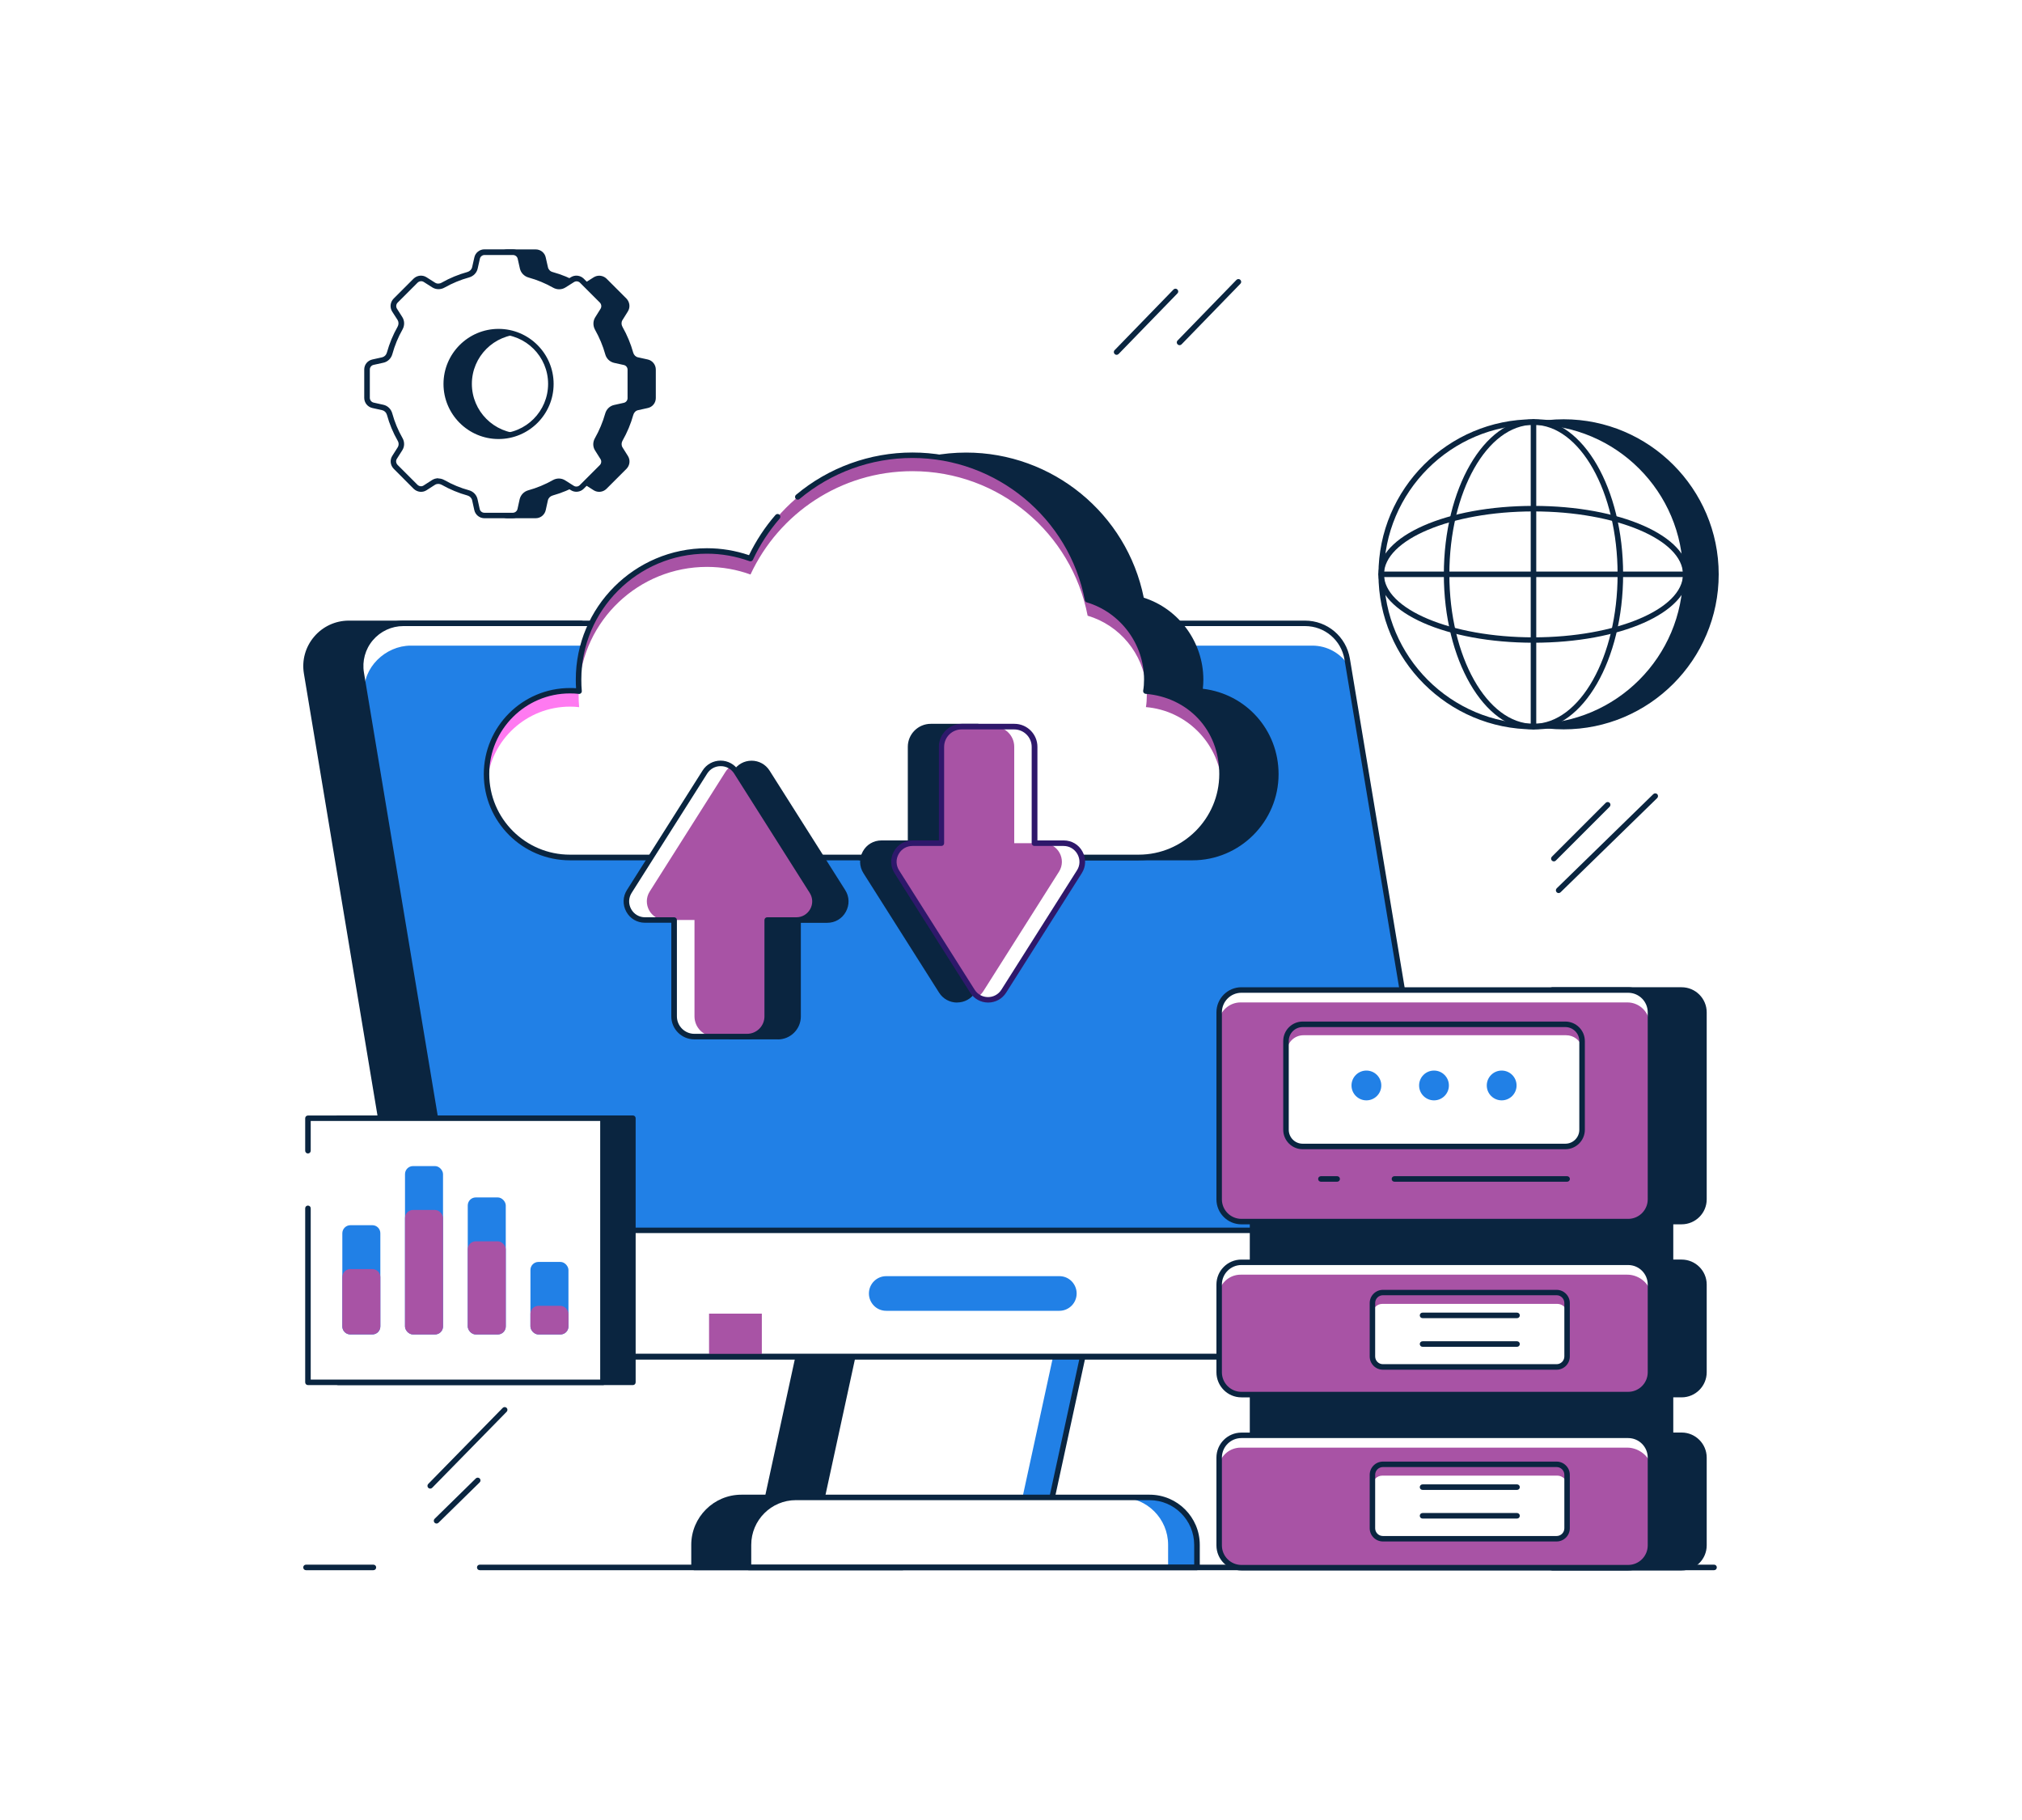 <?xml version="1.0" encoding="UTF-8"?>
<svg id="Layer_1" data-name="Layer 1" xmlns="http://www.w3.org/2000/svg" viewBox="0 0 300 270">
  <defs>
    <style>
      .cls-1 {
        fill: #ff7af1;
      }

      .cls-2 {
        fill: #2e186b;
      }

      .cls-3 {
        fill: #0a2540;
      }

      .cls-4 {
        fill: #a853a5;
      }

      .cls-5 {
        fill: #2180e6;
      }

      .cls-6 {
        fill: #fff;
      }
    </style>
  </defs>
  <rect class="cls-6" width="300" height="270"/>
  <g>
    <g>
      <g>
        <circle class="cls-3" cx="232" cy="85.2" r="22.59"/>
        <path class="cls-3" d="M232,108.2c-12.68,0-23-10.32-23-23s10.32-23,23-23,23,10.32,23,23-10.32,23-23,23ZM232,63.02c-12.23,0-22.18,9.95-22.18,22.18s9.95,22.18,22.18,22.18,22.18-9.95,22.18-22.18-9.95-22.18-22.18-22.18Z"/>
      </g>
      <circle class="cls-6" cx="227.52" cy="85.2" r="22.59"/>
      <path class="cls-3" d="M227.52,108.2c-12.68,0-23-10.32-23-23s10.32-23,23-23,23,10.32,23,23-10.32,23-23,23ZM227.52,63.02c-12.23,0-22.18,9.95-22.18,22.18s9.95,22.18,22.18,22.18,22.18-9.95,22.18-22.18-9.95-22.18-22.18-22.18Z"/>
      <path class="cls-3" d="M227.52,95.35c-12.9,0-23-4.46-23-10.15s10.1-10.15,23-10.15,23,4.46,23,10.15-10.1,10.15-23,10.15ZM227.52,75.87c-12.23,0-22.18,4.19-22.18,9.34s9.95,9.34,22.18,9.34,22.18-4.19,22.18-9.34-9.95-9.34-22.18-9.34Z"/>
      <path class="cls-3" d="M227.52,108.2c-7.33,0-13.3-10.32-13.3-23s5.96-23,13.3-23,13.3,10.32,13.3,23-5.96,23-13.3,23ZM227.52,63.02c-6.88,0-12.48,9.95-12.48,22.18s5.6,22.18,12.48,22.18,12.48-9.95,12.48-22.18-5.6-22.18-12.48-22.18Z"/>
      <path class="cls-3" d="M227.52,108.2c-.23,0-.41-.18-.41-.41v-45.18c0-.23.18-.41.41-.41s.41.18.41.41v45.18c0,.23-.18.41-.41.41Z"/>
      <path class="cls-3" d="M250.11,85.61h-45.18c-.23,0-.41-.19-.41-.41s.18-.41.41-.41h45.18c.23,0,.41.19.41.41s-.18.41-.41.41Z"/>
    </g>
    <g>
      <path class="cls-3" d="M51.75,92.48h34.49v108.78h-18.49c-3.1,0-5.75-2.24-6.26-5.3l-16-96.1c-.65-3.86,2.34-7.38,6.26-7.38Z"/>
      <path class="cls-3" d="M86.24,201.67h-18.49c-3.32,0-6.12-2.37-6.66-5.64l-16-96.1c-.33-1.96.22-3.95,1.51-5.47,1.29-1.52,3.16-2.39,5.15-2.39h34.49c.23,0,.41.18.41.41v108.78c0,.23-.18.41-.41.41ZM51.75,92.88c-1.75,0-3.4.77-4.53,2.1-1.13,1.33-1.61,3.08-1.32,4.81l16,96.1c.48,2.87,2.94,4.96,5.86,4.96h18.08v-107.97h-34.08Z"/>
    </g>
    <g>
      <polygon class="cls-3" points="133.94 224.84 113.3 224.84 119.17 197.81 133.94 197.81 133.94 224.84"/>
      <path class="cls-3" d="M133.94,225.24h-20.63c-.12,0-.24-.06-.32-.15-.08-.1-.11-.22-.08-.34l5.87-27.03c.04-.19.21-.32.4-.32h14.76c.23,0,.41.18.41.41v27.03c0,.23-.18.41-.41.41ZM113.81,224.43h19.72v-26.21h-14.02l-5.69,26.21Z"/>
    </g>
    <g>
      <path class="cls-3" d="M110,222.15h23.93v10.38h-30.97v-3.35c0-3.88,3.15-7.03,7.03-7.03Z"/>
      <path class="cls-3" d="M133.94,232.94h-30.97c-.23,0-.41-.18-.41-.41v-3.35c0-4.1,3.34-7.44,7.44-7.44h23.93c.23,0,.41.18.41.41v10.38c0,.23-.18.41-.41.41ZM103.38,232.12h30.15v-9.57h-23.53c-3.65,0-6.62,2.97-6.62,6.62v2.94Z"/>
    </g>
    <polygon class="cls-6" points="121.4 224.84 155.52 224.84 161.39 197.81 127.27 197.81 121.4 224.84"/>
    <polygon class="cls-5" points="151.12 224.84 155.52 224.84 161.39 197.81 156.99 197.81 151.12 224.84"/>
    <path class="cls-3" d="M155.52,225.24h-34.12c-.12,0-.24-.06-.32-.15-.08-.1-.11-.22-.08-.34l5.87-27.03c.04-.19.21-.32.4-.32h34.12c.12,0,.24.06.32.15.08.1.11.22.08.34l-5.87,27.03c-.04.19-.21.32-.4.32ZM121.9,224.43h33.29l5.69-26.21h-33.29l-5.69,26.21Z"/>
    <path class="cls-5" d="M53.53,99.96l16.11,96.08c.51,3.06,3.16,5.3,6.27,5.29l133.76-.16c3.92,0,6.9-3.53,6.25-7.39l-16.12-96.08c-.51-3.06-3.16-5.29-6.26-5.29l-133.77.16c-3.92,0-6.9,3.53-6.25,7.39Z"/>
    <path class="cls-6" d="M53.59,99.86l.48,2.9c-.29-3.68,3.11-6.98,6.87-6.98h133.77c2.19,0,4.16,1.12,5.3,2.86l-.14-.86c-.51-3.06-3.16-5.3-6.26-5.3H59.85c-3.92,0-6.9,3.52-6.26,7.38Z"/>
    <path class="cls-6" d="M213.98,182.52l1.89,11.35c.64,3.87-2.34,7.39-6.26,7.39H75.85c-3.1,0-5.75-2.24-6.26-5.3l-2.24-13.44h146.63Z"/>
    <path class="cls-3" d="M209.61,201.67H75.85c-3.32,0-6.12-2.37-6.66-5.64l-16-96.1c-.33-1.96.22-3.95,1.51-5.47,1.29-1.52,3.16-2.39,5.15-2.39h133.77c3.31,0,6.11,2.37,6.66,5.64l16,96.1c.33,1.96-.22,3.96-1.51,5.47-1.29,1.52-3.16,2.39-5.15,2.39ZM59.85,92.88c-1.75,0-3.4.77-4.53,2.1-1.13,1.33-1.61,3.09-1.32,4.81h0s16,96.1,16,96.1c.48,2.87,2.94,4.96,5.86,4.96h133.76c1.75,0,3.4-.76,4.53-2.1,1.13-1.33,1.61-3.09,1.33-4.81l-16-96.1c-.48-2.87-2.94-4.96-5.85-4.96H59.85Z"/>
    <rect class="cls-4" x="105.19" y="194.87" width="7.83" height="6.48" transform="translate(218.22 396.23) rotate(180)"/>
    <path class="cls-3" d="M209.61,201.67H75.85c-3.32,0-6.12-2.37-6.66-5.64l-2.24-13.44c-.02-.12.01-.24.09-.33.08-.09.19-.14.31-.14h146.63c.2,0,.37.14.4.34l1.89,11.35c.33,1.96-.22,3.96-1.51,5.47-1.29,1.52-3.16,2.39-5.15,2.39ZM67.83,182.93l2.16,12.96c.48,2.87,2.94,4.96,5.86,4.96h133.76c1.75,0,3.4-.76,4.53-2.1,1.13-1.33,1.61-3.09,1.33-4.81l-1.83-11.01H67.83Z"/>
    <path class="cls-6" d="M111.07,229.18v3.35h66.53v-3.35c0-3.89-3.15-7.03-7.03-7.03h-52.47c-3.88,0-7.03,3.15-7.03,7.03Z"/>
    <path class="cls-5" d="M166.28,222.15c3.89,0,7.03,3.15,7.03,7.03v3.35h4.28v-3.35c0-3.89-3.15-7.03-7.03-7.03h-4.28Z"/>
    <path class="cls-3" d="M177.6,232.94h-66.53c-.23,0-.41-.18-.41-.41v-3.35c0-4.1,3.34-7.44,7.44-7.44h52.47c4.1,0,7.44,3.34,7.44,7.44v3.35c0,.23-.18.41-.41.41ZM111.47,232.12h65.71v-2.94c0-3.65-2.97-6.63-6.63-6.63h-52.47c-3.65,0-6.62,2.97-6.62,6.63v2.94Z"/>
    <path class="cls-3" d="M55.4,232.94h-10c-.23,0-.41-.18-.41-.41s.18-.41.41-.41h10c.23,0,.41.18.41.41s-.18.41-.41.41Z"/>
    <path class="cls-3" d="M254.32,232.94H71.18c-.23,0-.41-.18-.41-.41s.18-.41.41-.41h183.13c.23,0,.41.18.41.41s-.18.41-.41.41Z"/>
    <path class="cls-5" d="M128.92,191.89c0,.71.29,1.35.75,1.82.47.47,1.1.75,1.82.75h25.68c1.42,0,2.57-1.15,2.57-2.57,0-.71-.29-1.35-.75-1.82-.47-.47-1.1-.75-1.82-.75h-25.68c-1.42,0-2.57,1.15-2.57,2.57Z"/>
    <path class="cls-3" d="M175,51.21c-.1,0-.2-.04-.28-.12-.16-.16-.17-.42,0-.58l8.73-8.99c.16-.16.42-.17.58,0,.16.16.17.42,0,.58l-8.73,8.99c-.08.08-.19.12-.29.12Z"/>
    <path class="cls-3" d="M165.66,52.64c-.1,0-.2-.04-.28-.12-.16-.16-.17-.42,0-.58l8.73-8.99c.16-.16.42-.17.58,0,.16.16.17.42,0,.58l-8.73,8.99c-.08.08-.19.12-.29.12Z"/>
    <g>
      <path class="cls-3" d="M63.83,220.84c-.1,0-.21-.04-.29-.12-.16-.16-.16-.42,0-.58l11.05-11.28c.16-.16.42-.16.58,0,.16.16.16.42,0,.58l-11.05,11.28c-.08.08-.19.12-.29.12Z"/>
      <path class="cls-3" d="M64.77,226.02c-.11,0-.21-.04-.29-.12-.16-.16-.16-.42,0-.58l6.11-5.99c.16-.16.42-.16.58,0,.16.16.16.42,0,.58l-6.11,5.99c-.08.08-.18.12-.29.12Z"/>
    </g>
    <path class="cls-3" d="M230.54,127.79c-.1,0-.21-.04-.29-.12-.16-.16-.16-.42,0-.58l7.99-7.99c.16-.16.42-.16.58,0,.16.16.16.42,0,.58l-7.99,7.99c-.08.08-.18.12-.29.12Z"/>
    <path class="cls-3" d="M231.25,132.49c-.11,0-.21-.04-.29-.12-.16-.16-.15-.42,0-.58l14.34-13.98c.16-.16.42-.15.58,0,.16.16.15.42,0,.58l-14.34,13.98c-.08.08-.18.12-.28.12Z"/>
    <g>
      <g>
        <path class="cls-3" d="M249.5,181.22c1.82,0,3.31-1.47,3.31-3.3v-27.75c0-1.82-1.49-3.31-3.31-3.31h-19.2v85.7h19.2c1.82,0,3.31-1.49,3.31-3.31v-13.02c0-1.82-1.49-3.31-3.31-3.31h-1.65v-6.04h1.65c1.82,0,3.31-1.49,3.31-3.31v-13.02c0-1.83-1.49-3.3-3.31-3.3h-1.65v-6.05h1.65Z"/>
        <path class="cls-3" d="M249.5,232.98h-19.2c-.23,0-.41-.18-.41-.41v-85.7c0-.23.18-.41.41-.41h19.2c2.05,0,3.72,1.67,3.72,3.72v27.75c0,2.04-1.67,3.7-3.72,3.7h-1.24v5.23h1.24c2.05,0,3.72,1.66,3.72,3.7v13.02c0,2.05-1.67,3.72-3.72,3.72h-1.24v5.22h1.24c2.05,0,3.72,1.67,3.72,3.72v13.02c0,2.05-1.67,3.72-3.72,3.72ZM230.71,232.16h18.79c1.6,0,2.9-1.3,2.9-2.9v-13.02c0-1.6-1.3-2.9-2.9-2.9h-1.65c-.23,0-.41-.18-.41-.41v-6.04c0-.23.18-.41.41-.41h1.65c1.6,0,2.9-1.3,2.9-2.9v-13.02c0-1.59-1.3-2.89-2.9-2.89h-1.65c-.23,0-.41-.18-.41-.41v-6.05c0-.23.18-.41.41-.41h1.65c1.6,0,2.9-1.3,2.9-2.89v-27.75c0-1.6-1.3-2.9-2.9-2.9h-18.79v84.89Z"/>
      </g>
      <g>
        <rect class="cls-3" x="185.84" y="179.44" width="54.08" height="36.93"/>
        <path class="cls-3" d="M239.92,216.78h-54.08c-.23,0-.41-.18-.41-.41v-36.93c0-.23.18-.41.41-.41h54.08c.23,0,.41.18.41.41v36.93c0,.23-.18.41-.41.41ZM186.25,215.96h53.26v-36.12h-53.26v36.12Z"/>
      </g>
      <path class="cls-4" d="M244.88,150.18v27.75c0,1.82-1.48,3.3-3.31,3.3h-57.39c-1.82,0-3.3-1.47-3.3-3.3v-27.75c0-1.82,1.47-3.31,3.3-3.31h57.39c1.82,0,3.31,1.48,3.31,3.31Z"/>
      <path class="cls-6" d="M244.88,150.18v27.75c0,.3-.04.59-.12.87v-26.78c0-1.82-1.49-3.31-3.31-3.31h-57.38c-1.52,0-2.79,1.03-3.18,2.42v-.95c0-1.82,1.47-3.31,3.3-3.31h57.38c1.82,0,3.31,1.49,3.31,3.31Z"/>
      <path class="cls-6" d="M234.73,154.45v13.16c0,1.37-1.11,2.48-2.48,2.48h-38.98c-1.36,0-2.47-1.11-2.47-2.48v-13.16c0-1.37,1.11-2.48,2.47-2.48h38.98c1.37,0,2.48,1.11,2.48,2.48Z"/>
      <path class="cls-4" d="M234.73,154.45v.86c-.32-1-1.25-1.73-2.36-1.73h-38.98c-1.36,0-2.47,1.11-2.47,2.48v12.31c-.08-.24-.12-.5-.12-.76v-13.16c0-1.37,1.11-2.48,2.47-2.48h38.98c1.37,0,2.48,1.11,2.48,2.48Z"/>
      <path class="cls-3" d="M241.57,181.63h-57.39c-2.04,0-3.7-1.66-3.7-3.7v-27.75c0-2.05,1.66-3.72,3.7-3.72h57.39c2.05,0,3.72,1.67,3.72,3.72v27.75c0,2.04-1.67,3.7-3.72,3.7ZM184.18,147.28c-1.59,0-2.89,1.3-2.89,2.9v27.75c0,1.59,1.3,2.89,2.89,2.89h57.39c1.6,0,2.9-1.3,2.9-2.89v-27.75c0-1.6-1.3-2.9-2.9-2.9h-57.39Z"/>
      <path class="cls-3" d="M232.25,170.49h-38.98c-1.59,0-2.88-1.3-2.88-2.89v-13.16c0-1.59,1.29-2.89,2.88-2.89h38.98c1.59,0,2.89,1.3,2.89,2.89v13.16c0,1.59-1.3,2.89-2.89,2.89ZM193.27,152.37c-1.14,0-2.06.93-2.06,2.07v13.16c0,1.14.92,2.07,2.06,2.07h38.98c1.14,0,2.07-.93,2.07-2.07v-13.16c0-1.14-.93-2.07-2.07-2.07h-38.98Z"/>
      <path class="cls-3" d="M198.39,175.31h-2.41c-.23,0-.41-.18-.41-.41s.18-.41.41-.41h2.41c.23,0,.41.18.41.41s-.18.41-.41.41Z"/>
      <path class="cls-3" d="M232.51,175.31h-25.62c-.23,0-.41-.18-.41-.41s.18-.41.41-.41h25.62c.23,0,.41.18.41.41s-.18.41-.41.41Z"/>
      <path class="cls-4" d="M244.88,190.56v13.02c0,1.82-1.48,3.31-3.31,3.31h-57.39c-1.82,0-3.3-1.48-3.3-3.31v-13.02c0-1.82,1.47-3.3,3.3-3.3h57.39c1.82,0,3.31,1.47,3.31,3.3Z"/>
      <rect class="cls-6" x="203.63" y="191.75" width="28.88" height="11.04" rx="1.47" ry="1.47"/>
      <path class="cls-4" d="M232.51,193.22v1.68c0-.82-.66-1.47-1.47-1.47h-25.93c-.82,0-1.47.66-1.47,1.47v-1.68c0-.82.66-1.47,1.47-1.47h25.93c.81,0,1.47.66,1.47,1.47Z"/>
      <path class="cls-6" d="M244.88,190.57v1.02c-.42-1.43-1.88-2.49-3.43-2.49h-57.38c-1.52,0-2.79,1.03-3.18,2.42v-.95c0-1.82,1.47-3.31,3.3-3.31h57.38c1.82,0,3.31,1.49,3.31,3.31Z"/>
      <path class="cls-3" d="M241.57,207.3h-57.39c-2.04,0-3.7-1.67-3.7-3.72v-13.02c0-2.04,1.66-3.7,3.7-3.7h57.39c2.05,0,3.72,1.66,3.72,3.7v13.02c0,2.05-1.67,3.72-3.72,3.72ZM184.18,187.67c-1.59,0-2.89,1.3-2.89,2.89v13.02c0,1.6,1.3,2.9,2.89,2.9h57.39c1.6,0,2.9-1.3,2.9-2.9v-13.02c0-1.59-1.3-2.89-2.9-2.89h-57.39Z"/>
      <path class="cls-3" d="M230.95,203.2h-25.77c-1.08,0-1.96-.88-1.96-1.96v-7.93c0-1.08.88-1.96,1.96-1.96h25.77c1.08,0,1.96.88,1.96,1.96v7.93c0,1.08-.88,1.96-1.96,1.96ZM205.18,192.15c-.63,0-1.15.51-1.15,1.15v7.93c0,.63.51,1.15,1.15,1.15h25.77c.63,0,1.15-.51,1.15-1.15v-7.93c0-.63-.51-1.15-1.15-1.15h-25.77Z"/>
      <g>
        <path class="cls-3" d="M225.08,195.55h-14.02c-.23,0-.41-.18-.41-.41s.18-.41.41-.41h14.02c.23,0,.41.18.41.41s-.18.41-.41.41Z"/>
        <path class="cls-3" d="M225.08,199.8h-14.02c-.23,0-.41-.18-.41-.41s.18-.41.41-.41h14.02c.23,0,.41.18.41.41s-.18.41-.41.41Z"/>
      </g>
      <path class="cls-4" d="M244.88,216.24v13.02c0,1.82-1.48,3.31-3.31,3.31h-57.39c-1.82,0-3.3-1.48-3.3-3.31v-13.02c0-1.82,1.47-3.31,3.3-3.31h57.39c1.82,0,3.31,1.48,3.31,3.31Z"/>
      <rect class="cls-6" x="203.63" y="217.23" width="28.88" height="11.04" rx="1.47" ry="1.47"/>
      <path class="cls-6" d="M244.88,216.24v.83c-.51-1.33-1.97-2.31-3.43-2.31h-57.38c-1.52,0-2.79,1.03-3.18,2.42v-.95c0-1.82,1.47-3.31,3.3-3.31h57.38c1.82,0,3.31,1.49,3.31,3.31Z"/>
      <path class="cls-3" d="M241.57,232.98h-57.39c-2.04,0-3.7-1.67-3.7-3.72v-13.02c0-2.05,1.66-3.71,3.7-3.71h57.39c2.05,0,3.72,1.67,3.72,3.71v13.02c0,2.05-1.67,3.72-3.72,3.72ZM184.18,213.34c-1.59,0-2.89,1.3-2.89,2.9v13.02c0,1.6,1.3,2.9,2.89,2.9h57.39c1.6,0,2.9-1.3,2.9-2.9v-13.02c0-1.6-1.3-2.9-2.9-2.9h-57.39Z"/>
      <path class="cls-4" d="M232.51,218.7v1.68c0-.82-.66-1.47-1.47-1.47h-25.93c-.82,0-1.47.66-1.47,1.47v-1.68c0-.82.66-1.47,1.47-1.47h25.93c.81,0,1.47.66,1.47,1.47Z"/>
      <path class="cls-3" d="M230.95,228.68h-25.77c-1.08,0-1.96-.88-1.96-1.96v-7.93c0-1.08.88-1.96,1.96-1.96h25.77c1.08,0,1.96.88,1.96,1.96v7.93c0,1.08-.88,1.96-1.96,1.96ZM205.18,217.64c-.63,0-1.15.51-1.15,1.15v7.93c0,.63.51,1.15,1.15,1.15h25.77c.63,0,1.15-.51,1.15-1.15v-7.93c0-.63-.51-1.15-1.15-1.15h-25.77Z"/>
      <g>
        <path class="cls-3" d="M225.08,221.03h-14.02c-.23,0-.41-.18-.41-.41s.18-.41.41-.41h14.02c.23,0,.41.18.41.41s-.18.41-.41.41Z"/>
        <path class="cls-3" d="M225.08,225.28h-14.02c-.23,0-.41-.18-.41-.41s.18-.41.41-.41h14.02c.23,0,.41.18.41.41s-.18.41-.41.41Z"/>
      </g>
    </g>
    <g>
      <circle class="cls-5" cx="202.73" cy="161.03" r="2.21"/>
      <circle class="cls-5" cx="212.76" cy="161.03" r="2.21"/>
      <circle class="cls-5" cx="222.8" cy="161.03" r="2.21"/>
    </g>
    <g>
      <path class="cls-3" d="M178,102.55c.1-.55.13-1.13.13-1.72,0-5.59-3.69-10.32-8.79-11.83-2.35-12.21-13.09-21.44-26-21.44-6.99,0-13.35,2.71-18.09,7.14h2.32v52.53h49.34c6.83,0,12.37-5.53,12.37-12.37,0-6.47-4.96-11.77-11.3-12.31Z"/>
      <path class="cls-3" d="M176.93,127.63h-49.34c-.23,0-.41-.18-.41-.41v-52.12h-1.91c-.17,0-.32-.1-.38-.26-.06-.16-.02-.33.1-.45,5-4.68,11.52-7.25,18.36-7.25,12.78,0,23.83,9.04,26.35,21.53,5.22,1.66,8.84,6.62,8.84,12.15,0,.49-.03.94-.08,1.36,6.44.76,11.24,6.13,11.24,12.67,0,7.04-5.73,12.78-12.78,12.78ZM127.99,126.82h48.93c6.59,0,11.96-5.36,11.96-11.96s-4.7-11.38-10.92-11.9c-.11,0-.22-.07-.29-.16-.07-.09-.1-.21-.08-.32.09-.5.13-1.04.13-1.65,0-5.25-3.49-9.95-8.5-11.44-.15-.04-.26-.16-.28-.31-2.36-12.23-13.12-21.11-25.6-21.11-6.28,0-12.29,2.24-17.02,6.32h1.26c.23,0,.41.18.41.41v52.12Z"/>
    </g>
    <path class="cls-6" d="M181.32,114.86c0,6.83-5.53,12.37-12.37,12.37h-84.39c-6.83,0-12.37-5.53-12.37-12.37s5.53-12.37,12.37-12.37c.46,0,.92.02,1.36.08-.06-.57-.08-1.15-.08-1.74,0-10.53,8.52-19.07,19.05-19.07,2.26,0,4.44.4,6.45,1.13,4.21-9.06,13.38-15.33,24.03-15.33,12.9,0,23.64,9.23,26,21.44,5.09,1.51,8.79,6.24,8.79,11.83,0,.59-.04,1.17-.13,1.72,6.34.54,11.3,5.84,11.3,12.31Z"/>
    <path class="cls-1" d="M85.85,103.17c0,.59.02,1.17.08,1.74-.44-.06-.9-.08-1.36-.08-6.44,0-11.73,4.91-12.31,11.2-.04-.39-.06-.78-.06-1.18,0-6.83,5.53-12.37,12.37-12.37.44,0,.87.02,1.29.07,0,.2-.01.41-.01.61Z"/>
    <path class="cls-4" d="M170.1,101.98c-.48-5.06-4-9.24-8.73-10.64-2.35-12.22-13.09-21.44-26-21.44-10.65,0-19.81,6.28-24.02,15.33-2.01-.73-4.19-1.13-6.45-1.13-10.14,0-18.43,7.93-19.01,17.93-.03-.4-.04-.8-.04-1.21,0-10.53,8.52-19.07,19.05-19.07,2.26,0,4.44.4,6.45,1.13,4.21-9.05,13.38-15.33,24.02-15.33,12.91,0,23.64,9.23,26,21.44,5.09,1.51,8.79,6.24,8.79,11.83,0,.39-.02.78-.06,1.15Z"/>
    <path class="cls-4" d="M181.32,114.86c0,.39-.02.77-.06,1.15-.57-5.92-5.3-10.61-11.24-11.11.09-.55.13-1.13.13-1.72,0-.2,0-.41-.02-.61,6.28.59,11.18,5.87,11.18,12.3Z"/>
    <path class="cls-1" d="M85.88,102.03c0,.18.02.35.04.53-.02,0-.04,0-.07,0,0-.18.01-.35.02-.53Z"/>
    <path class="cls-1" d="M170.14,102.56s-.08,0-.12-.01c.03-.19.06-.38.07-.57.02.19.04.38.04.58Z"/>
    <path class="cls-3" d="M168.95,127.63h-84.39c-7.04,0-12.78-5.73-12.78-12.78s5.73-12.78,12.78-12.78c.33,0,.63,0,.91.03-.03-.39-.04-.81-.04-1.29,0-10.74,8.73-19.48,19.46-19.48,2.13,0,4.23.35,6.24,1.03,1.04-2.15,2.36-4.16,3.93-5.97.15-.17.41-.19.58-.04.17.15.19.41.04.58-1.6,1.85-2.94,3.9-3.97,6.11-.09.19-.31.28-.51.21-2.03-.73-4.15-1.11-6.31-1.11-10.28,0-18.64,8.37-18.64,18.66,0,.65.02,1.19.07,1.7.01.12-.03.25-.12.33-.09.09-.21.13-.34.11-.38-.05-.8-.07-1.31-.07-6.59,0-11.96,5.36-11.96,11.96s5.36,11.96,11.96,11.96h84.39c6.59,0,11.96-5.36,11.96-11.96s-4.7-11.38-10.92-11.9c-.11,0-.22-.07-.29-.16-.07-.09-.1-.21-.08-.32.09-.5.13-1.04.13-1.65,0-5.25-3.49-9.95-8.5-11.44-.15-.04-.26-.16-.28-.31-2.36-12.23-13.12-21.11-25.6-21.11-6.12,0-12.06,2.16-16.74,6.09-.17.15-.43.12-.57-.05-.14-.17-.12-.43.05-.57,4.83-4.05,10.96-6.28,17.27-6.28,12.78,0,23.83,9.04,26.35,21.53,5.22,1.66,8.84,6.62,8.84,12.15,0,.49-.03.94-.08,1.36,6.44.76,11.24,6.13,11.24,12.67,0,7.04-5.73,12.78-12.78,12.78Z"/>
    <g>
      <g>
        <g>
          <path class="cls-3" d="M125.07,132.25l-11.22-17.72c-1.08-1.71-3.57-1.71-4.66,0l-.79,1.25v37.99h7.02c1.66,0,3-1.34,3-3v-14.29h4.32c2.17,0,3.49-2.4,2.33-4.23Z"/>
          <path class="cls-3" d="M115.42,154.19h-7.02c-.23,0-.41-.18-.41-.41v-37.99c0-.08.02-.15.06-.22l.79-1.25c.58-.92,1.58-1.47,2.67-1.47h0c1.09,0,2.09.55,2.67,1.47l11.22,17.72c.63.99.66,2.19.1,3.22-.56,1.03-1.6,1.64-2.77,1.64h-3.91v13.89c0,1.88-1.53,3.41-3.41,3.41ZM108.8,153.37h6.62c1.43,0,2.59-1.16,2.59-2.59v-14.29c0-.23.18-.41.41-.41h4.32c.87,0,1.64-.45,2.06-1.22.42-.76.39-1.65-.07-2.39h0l-11.22-17.72c-.43-.68-1.17-1.09-1.98-1.09s-1.55.41-1.98,1.09l-.73,1.15v37.47Z"/>
        </g>
        <path class="cls-4" d="M118.13,136.48h-4.32v14.29c0,1.66-1.35,3-3,3h-7.8c-1.66,0-3.01-1.34-3.01-3v-14.29h-4.32c-2.17,0-3.49-2.4-2.33-4.23l11.22-17.72c1.08-1.71,3.57-1.71,4.66,0l11.22,17.72c1.16,1.83-.16,4.23-2.33,4.23Z"/>
        <path class="cls-6" d="M106.04,153.78h-3.03c-1.66,0-3-1.34-3-3v-14.3h3.03v14.3c0,1.66,1.35,3,3,3Z"/>
        <path class="cls-6" d="M108.43,113.7c-.32.2-.59.48-.81.83l-11.22,17.72c-1.16,1.83.16,4.23,2.33,4.23h-3.03c-2.17,0-3.49-2.39-2.33-4.23l11.22-17.72c.86-1.36,2.62-1.64,3.84-.83Z"/>
        <path class="cls-3" d="M110.81,154.19h-7.8c-1.88,0-3.41-1.53-3.41-3.41v-13.89h-3.91c-1.17,0-2.21-.61-2.77-1.64-.56-1.03-.53-2.23.1-3.22l11.22-17.72c.58-.92,1.58-1.47,2.67-1.47s2.09.55,2.67,1.47l11.22,17.72c.63.99.66,2.19.1,3.22-.56,1.03-1.6,1.64-2.77,1.64h-3.91v13.89c0,1.88-1.53,3.41-3.41,3.41ZM106.91,113.66c-.81,0-1.55.41-1.98,1.09l-11.22,17.72c-.46.73-.49,1.63-.07,2.39.42.76,1.19,1.22,2.06,1.22h4.32c.23,0,.41.18.41.41v14.29c0,1.43,1.17,2.59,2.6,2.59h7.8c1.43,0,2.59-1.16,2.59-2.59v-14.29c0-.23.18-.41.41-.41h4.32c.87,0,1.64-.46,2.06-1.22.42-.76.39-1.65-.07-2.39l-11.22-17.72c-.43-.68-1.17-1.09-1.98-1.09Z"/>
      </g>
      <g>
        <g>
          <path class="cls-3" d="M128.45,129.32l11.22,17.72c1.08,1.71,3.57,1.71,4.66,0l.79-1.25v-37.99h-7.02c-1.66,0-3,1.34-3,3v14.29h-4.32c-2.17,0-3.49,2.4-2.33,4.23Z"/>
          <path class="cls-3" d="M142,148.73c-1.09,0-2.09-.55-2.67-1.47l-11.22-17.72c-.63-.99-.66-2.19-.1-3.22.56-1.03,1.6-1.64,2.77-1.64h3.91v-13.89c0-1.88,1.53-3.41,3.41-3.41h7.02c.23,0,.41.18.41.41v37.99c0,.08-.02.15-.06.22l-.79,1.25c-.58.92-1.58,1.47-2.67,1.47ZM130.78,125.5c-.87,0-1.64.45-2.06,1.22-.42.76-.39,1.65.07,2.39h0s11.22,17.72,11.22,17.72c.43.68,1.17,1.09,1.98,1.09s1.55-.41,1.98-1.09l.73-1.15v-37.47h-6.62c-1.43,0-2.59,1.16-2.59,2.59v14.29c0,.23-.18.41-.41.41h-4.32Z"/>
        </g>
        <path class="cls-4" d="M135.38,125.09h4.32v-14.29c0-1.66,1.35-3,3-3h7.8c1.66,0,3.01,1.34,3.01,3v14.29h4.32c2.17,0,3.49,2.4,2.33,4.23l-11.22,17.72c-1.08,1.71-3.57,1.71-4.66,0l-11.22-17.72c-1.16-1.83.16-4.23,2.33-4.23Z"/>
        <path class="cls-6" d="M147.48,107.79h3.03c1.66,0,3,1.34,3,3v14.3h-3.03v-14.3c0-1.66-1.35-3-3-3Z"/>
        <path class="cls-6" d="M145.09,147.87c.31-.2.59-.48.81-.83l11.22-17.72c1.16-1.83-.16-4.23-2.33-4.23h3.03c2.17,0,3.49,2.39,2.33,4.23l-11.22,17.72c-.86,1.36-2.62,1.64-3.84.83Z"/>
        <path class="cls-2" d="M146.61,148.73h0c-1.09,0-2.09-.55-2.67-1.47l-11.22-17.72c-.63-.99-.66-2.19-.1-3.22.56-1.03,1.6-1.64,2.77-1.64h3.91v-13.89c0-1.88,1.53-3.41,3.41-3.41h7.8c1.88,0,3.41,1.53,3.41,3.41v13.89h3.91c1.17,0,2.21.61,2.77,1.64.56,1.03.53,2.23-.1,3.22l-11.22,17.72c-.58.92-1.58,1.47-2.67,1.47ZM135.38,125.5c-.87,0-1.64.45-2.06,1.22-.42.76-.39,1.65.07,2.39l11.22,17.72c.43.68,1.17,1.09,1.98,1.09s1.55-.41,1.98-1.09l11.22-17.72c.47-.73.49-1.63.07-2.39-.42-.76-1.19-1.22-2.06-1.22h-4.32c-.23,0-.41-.18-.41-.41v-14.29c0-1.43-1.17-2.59-2.6-2.59h-7.8c-1.43,0-2.59,1.16-2.59,2.59v14.29c0,.23-.18.41-.41.41h-4.32Z"/>
      </g>
    </g>
    <g>
      <g>
        <path class="cls-3" d="M96.02,53.75l-1.45-.32c-.49-.11-.87-.49-1.01-.98-.37-1.32-.9-2.57-1.56-3.75-.25-.44-.25-.98.02-1.4l.8-1.28c.28-.44.22-1.02-.14-1.4l-2.97-2.97c-.39-.36-.96-.43-1.4-.14l-1.26.8c-.43.27-.97.27-1.41.02-1.17-.66-2.43-1.18-3.74-1.55-.49-.13-.87-.51-.99-1.01l-.33-1.46c-.11-.52-.58-.87-1.09-.87h-4.22c-.52,0-.98.36-1.09.87l-.33,1.46c-.11.49-.5.87-.99,1.01-1.32.36-2.56.88-3.73,1.54-.44.25-.98.26-1.41-.02l-1.26,2.01c-.21-.13-.45-.19-.68-.17v3.77h-2.84c.01.21-.03.41-.11.61h3.86v20.81l1.03,2.25c.43-.27.97-.27,1.41-.02,1.17.66,2.42,1.19,3.74,1.55.49.14.87.52.98,1.01l.32,1.45c.11.52.57.89,1.1.89h4.21c.52,0,.99-.37,1.09-.89l.32-1.45c.11-.49.49-.87.99-1.01,1.32-.36,2.56-.88,3.74-1.55.44-.25.98-.26,1.41.02l1.27.81c.44.28,1.02.22,1.39-.15l2.98-2.98c.36-.38.43-.96.14-1.4l-.8-1.26c-.27-.43-.27-.97-.02-1.41.66-1.16,1.19-2.42,1.56-3.74.13-.49.51-.88,1.01-.99l1.44-.32c.51-.11.87-.56.87-1.08v-4.23c0-.52-.37-.98-.87-1.09ZM77.37,64.72c-4.29,0-7.77-3.48-7.77-7.77s3.48-7.76,7.77-7.76,7.76,3.48,7.76,7.76-3.48,7.77-7.76,7.77Z"/>
        <path class="cls-3" d="M79.48,76.88h-4.21c-.72,0-1.35-.51-1.5-1.21l-.32-1.45c-.07-.34-.34-.61-.69-.71-1.31-.36-2.6-.9-3.83-1.59-.32-.18-.7-.18-.99,0-.1.06-.22.08-.34.05-.11-.03-.21-.11-.26-.22l-1.03-2.25c-.02-.05-.04-.11-.04-.17v-20.4h-3.46c-.14,0-.26-.07-.34-.18-.08-.11-.09-.26-.04-.38.06-.14.08-.29.08-.44,0-.11.03-.22.11-.3.08-.08.18-.13.3-.13h2.43v-3.37c0-.21.17-.39.38-.41.19-.01.38,0,.55.06l1.08-1.71c.06-.09.15-.16.26-.18.11-.02.22,0,.31.05.29.18.67.19.99,0,1.2-.68,2.48-1.21,3.82-1.58.35-.1.62-.37.7-.71l.33-1.46c.15-.69.78-1.19,1.49-1.19h4.22c.72,0,1.35.5,1.49,1.2l.33,1.46c.08.34.34.61.7.7,1.34.37,2.63.9,3.83,1.59.32.18.69.18.99-.01l1.26-.8c.6-.38,1.38-.3,1.9.19l2.97,2.97c.5.53.58,1.31.2,1.91l-.8,1.28c-.18.29-.18.67,0,.99.69,1.22,1.23,2.51,1.6,3.84.1.35.37.62.71.69l1.45.32s0,0,0,0c.69.15,1.19.78,1.19,1.49v4.23c0,.72-.49,1.33-1.19,1.48l-1.44.32c-.34.07-.61.34-.71.7-.37,1.33-.91,2.62-1.6,3.83-.18.32-.18.7,0,.99l.8,1.27c.38.6.3,1.38-.2,1.9l-2.98,2.98c-.5.5-1.3.59-1.9.21l-1.27-.81c-.29-.18-.67-.19-.99,0-1.2.68-2.49,1.21-3.83,1.59-.35.1-.62.37-.7.71l-.32,1.45c-.15.7-.77,1.21-1.49,1.21ZM68.43,70.98c.31,0,.62.08.9.24,1.17.66,2.39,1.17,3.65,1.51.65.18,1.13.69,1.27,1.32l.32,1.45c.07.34.36.57.7.57h4.21c.33,0,.63-.24.7-.56l.32-1.45c.15-.63.63-1.14,1.27-1.32,1.27-.35,2.5-.86,3.65-1.51.58-.33,1.28-.32,1.83.03l1.28.81c.28.18.65.14.89-.1l2.98-2.98c.23-.24.27-.61.09-.89l-.8-1.27c-.35-.54-.36-1.24-.02-1.83.65-1.15,1.16-2.38,1.52-3.64.18-.65.68-1.14,1.32-1.28l1.44-.32c.33-.07.56-.36.56-.69v-4.23c0-.33-.23-.62-.55-.69l-1.45-.32c-.64-.15-1.14-.63-1.31-1.27-.35-1.26-.87-2.49-1.52-3.65-.32-.58-.31-1.28.02-1.82l.8-1.28c.18-.28.14-.66-.09-.91l-2.96-2.96c-.24-.23-.61-.27-.89-.09l-1.27.8c-.54.34-1.24.36-1.82.03-1.15-.65-2.38-1.16-3.65-1.51-.64-.18-1.13-.68-1.28-1.31l-.33-1.47c-.07-.32-.36-.56-.7-.56h-4.22c-.33,0-.62.23-.69.55l-.33,1.47c-.15.63-.63,1.13-1.28,1.31-1.27.35-2.49.86-3.63,1.5-.46.26-.99.31-1.46.15l-1.07,1.71c-.06.09-.15.16-.26.18-.11.02-.22,0-.31-.05-.02-.01-.04-.02-.05-.03v3.29c0,.07-.02.14-.05.2h.56c.23,0,.41.18.41.41v20.72l.82,1.8c.17-.05.34-.08.51-.08ZM77.37,65.13c-4.51,0-8.17-3.67-8.17-8.17s3.67-8.17,8.17-8.17,8.17,3.66,8.17,8.17-3.66,8.17-8.17,8.17ZM77.37,49.6c-4.06,0-7.36,3.3-7.36,7.35s3.3,7.36,7.36,7.36,7.35-3.3,7.35-7.36-3.3-7.35-7.35-7.35Z"/>
      </g>
      <path class="cls-6" d="M81.15,59.07l.71-4.24c-.02.17-.04.34-.07.51l-.64,3.73Z"/>
      <path class="cls-6" d="M92.62,53.75l-1.45-.32c-.49-.11-.87-.49-1.01-.98-.37-1.32-.9-2.57-1.56-3.75-.25-.44-.25-.98.02-1.4l.8-1.28c.28-.44.22-1.02-.14-1.4l-2.97-2.97c-.39-.36-.96-.43-1.4-.14l-1.26.8c-.43.27-.97.27-1.41.02-1.17-.66-2.43-1.18-3.74-1.55-.49-.13-.87-.51-.99-1.01l-.33-1.46c-.11-.52-.58-.87-1.09-.87h-4.22c-.52,0-.98.36-1.09.87l-.33,1.46c-.11.49-.5.87-.99,1.01-1.32.36-2.56.88-3.73,1.54-.44.25-.98.26-1.41-.02l-1.26-.8c-.44-.28-1.02-.22-1.4.14l-2.97,2.97c-.38.38-.44.97-.15,1.42l.8,1.24c.28.43.27.97.02,1.42-.66,1.17-1.18,2.42-1.55,3.75-.13.49-.51.87-1.01.99l-1.45.32c-.51.11-.88.57-.88,1.09v4.2c0,.53.37.99.89,1.11l1.44.32c.5.11.88.49,1.01.99.36,1.32.88,2.57,1.55,3.73.26.44.26.99-.02,1.42l-.8,1.26c-.28.44-.21,1.02.16,1.4l2.97,2.97c.39.36.96.44,1.4.16l1.26-.81c.43-.27.97-.27,1.41-.02,1.17.66,2.42,1.19,3.74,1.55.49.14.87.52.98,1.01l.32,1.45c.11.52.57.89,1.1.89h4.21c.52,0,.99-.37,1.09-.89l.32-1.45c.11-.49.49-.87.99-1.01,1.32-.36,2.56-.88,3.74-1.55.44-.25.98-.26,1.41.02l1.27.81c.44.28,1.02.22,1.39-.15l2.98-2.98c.37-.38.43-.96.14-1.4l-.8-1.26c-.27-.43-.27-.97-.02-1.41.66-1.16,1.19-2.42,1.56-3.74.13-.49.51-.88,1.01-.99l1.44-.32c.51-.11.87-.56.87-1.08v-4.23c0-.52-.36-.98-.87-1.09ZM73.97,64.72c-4.29,0-7.77-3.48-7.77-7.77s3.48-7.76,7.77-7.76,7.76,3.48,7.76,7.76-3.48,7.77-7.76,7.77Z"/>
      <path class="cls-3" d="M76.08,76.88h-4.21c-.72,0-1.35-.51-1.5-1.21l-.32-1.45c-.07-.34-.34-.61-.69-.71-1.31-.36-2.6-.9-3.83-1.59-.32-.18-.7-.18-.99,0l-1.26.81c-.59.38-1.37.29-1.9-.21l-2.97-2.98c-.51-.53-.59-1.31-.21-1.91l.8-1.26c.19-.3.19-.68,0-.99-.68-1.19-1.22-2.48-1.59-3.83-.1-.36-.37-.62-.71-.7l-1.45-.32c-.71-.16-1.21-.78-1.21-1.51v-4.2c0-.72.49-1.33,1.2-1.49l1.45-.32c.34-.08.61-.34.71-.7.38-1.36.91-2.65,1.59-3.84.18-.33.18-.7,0-1l-.8-1.24c-.39-.62-.3-1.41.21-1.93l2.97-2.97c.53-.5,1.31-.58,1.91-.2l1.26.8c.29.19.67.19.99,0,1.2-.68,2.48-1.21,3.82-1.58.35-.1.62-.37.7-.71l.33-1.46c.15-.69.78-1.19,1.49-1.19h4.22c.72,0,1.35.5,1.49,1.2l.33,1.46c.08.34.34.61.7.7,1.34.37,2.63.9,3.83,1.59.32.18.69.18.99-.01l1.26-.8c.6-.38,1.38-.3,1.9.19l2.97,2.97c.5.53.58,1.31.2,1.91l-.8,1.28c-.18.29-.18.67,0,.99.69,1.22,1.23,2.51,1.6,3.84.1.35.37.62.71.69l1.45.32s0,0,0,0c.69.15,1.19.78,1.19,1.49v4.23c0,.72-.49,1.33-1.19,1.48l-1.44.32c-.34.07-.61.34-.71.7-.37,1.33-.91,2.62-1.6,3.83-.18.32-.18.7,0,.99l.8,1.27c.38.6.3,1.38-.19,1.9l-2.98,2.98c-.5.5-1.3.59-1.9.21l-1.27-.81c-.29-.18-.67-.19-.99,0-1.2.68-2.49,1.21-3.83,1.59-.35.1-.62.37-.7.71l-.32,1.45c-.15.7-.77,1.21-1.49,1.21ZM65.03,70.98c.31,0,.62.08.9.24,1.17.66,2.39,1.17,3.65,1.51.65.18,1.13.69,1.27,1.32l.32,1.45c.07.34.36.57.7.57h4.21c.33,0,.63-.24.7-.56l.32-1.45c.15-.63.63-1.14,1.27-1.32,1.27-.35,2.5-.86,3.65-1.51.58-.33,1.28-.32,1.83.03l1.28.81c.28.18.65.14.89-.1l2.98-2.98c.23-.24.27-.61.09-.89l-.8-1.27c-.35-.54-.36-1.24-.02-1.83.65-1.15,1.16-2.38,1.52-3.64.18-.65.68-1.14,1.32-1.28l1.44-.32c.33-.07.56-.36.56-.69v-4.23c0-.33-.23-.62-.55-.69l-1.45-.32c-.64-.15-1.14-.63-1.31-1.27-.35-1.26-.87-2.49-1.52-3.65-.32-.58-.31-1.28.02-1.82l.8-1.28c.18-.28.14-.66-.09-.91l-2.96-2.96c-.24-.23-.61-.27-.89-.09l-1.27.8c-.54.34-1.24.36-1.82.03-1.15-.65-2.38-1.16-3.65-1.51-.64-.18-1.13-.68-1.28-1.31l-.33-1.47c-.07-.32-.36-.56-.7-.56h-4.22c-.33,0-.62.23-.69.55l-.33,1.47c-.14.63-.63,1.13-1.28,1.31-1.27.35-2.49.86-3.63,1.5-.58.33-1.28.32-1.83-.03l-1.26-.8c-.28-.18-.65-.14-.91.1l-2.96,2.96c-.24.24-.28.62-.1.91l.79,1.24c.35.55.36,1.25.03,1.84-.65,1.14-1.15,2.36-1.51,3.66-.18.64-.68,1.13-1.32,1.27l-1.46.32c-.33.07-.56.36-.56.69v4.2c0,.34.24.64.57.71l1.44.32c.64.14,1.14.63,1.32,1.28.35,1.28.86,2.5,1.51,3.64.34.58.33,1.29-.03,1.84l-.8,1.26c-.18.28-.13.64.11.9l2.96,2.96c.25.23.62.28.89.1l1.26-.81c.28-.18.61-.27.93-.27ZM73.97,65.13c-4.51,0-8.17-3.67-8.17-8.17s3.67-8.17,8.17-8.17,8.17,3.66,8.17,8.17-3.66,8.17-8.17,8.17ZM73.97,49.6c-4.06,0-7.36,3.3-7.36,7.35s3.3,7.36,7.36,7.36,7.35-3.3,7.35-7.36-3.3-7.35-7.35-7.35Z"/>
    </g>
    <g>
      <g>
        <g>
          <rect class="cls-3" x="50.14" y="165.89" width="43.76" height="39.18"/>
          <path class="cls-3" d="M93.9,205.48h-43.76c-.23,0-.41-.18-.41-.41v-39.18c0-.23.18-.41.41-.41h43.76c.23,0,.41.18.41.41v39.18c0,.23-.18.41-.41.41ZM50.55,204.66h42.94v-38.36h-42.94v38.36Z"/>
        </g>
        <rect class="cls-6" x="45.69" y="165.89" width="43.76" height="39.18"/>
        <path class="cls-3" d="M89.45,205.48h-43.76c-.23,0-.41-.18-.41-.41v-25.81c0-.23.18-.41.41-.41s.41.18.41.41v25.4h42.95v-38.36h-42.95v4.41c0,.23-.18.41-.41.41s-.41-.18-.41-.41v-4.81c0-.23.18-.41.41-.41h43.76c.23,0,.41.18.41.41v39.18c0,.23-.18.41-.41.41Z"/>
      </g>
      <g>
        <rect class="cls-5" x="78.7" y="187.21" width="5.64" height="10.76" rx="1.19" ry="1.19"/>
        <rect class="cls-5" x="69.4" y="177.64" width="5.64" height="20.33" rx="1.19" ry="1.19"/>
        <path class="cls-5" d="M51.98,181.76h3.26c.66,0,1.19.53,1.19,1.19v13.83c0,.66-.53,1.19-1.19,1.19h-3.26c-.66,0-1.19-.53-1.19-1.19v-13.82c0-.66.54-1.2,1.2-1.2Z"/>
        <rect class="cls-5" x="60.09" y="172.99" width="5.64" height="24.98" rx="1.19" ry="1.19"/>
        <g>
          <rect class="cls-4" x="78.7" y="193.72" width="5.64" height="4.25" rx="1.19" ry="1.19"/>
          <rect class="cls-4" x="69.4" y="184.15" width="5.64" height="13.82" rx="1.19" ry="1.19"/>
          <path class="cls-4" d="M51.98,188.27h3.26c.66,0,1.19.53,1.19,1.19v7.31c0,.66-.53,1.19-1.19,1.19h-3.26c-.66,0-1.19-.53-1.19-1.19v-7.31c0-.66.54-1.2,1.2-1.2Z"/>
          <rect class="cls-4" x="60.09" y="179.5" width="5.64" height="18.47" rx="1.19" ry="1.19"/>
        </g>
      </g>
    </g>
  </g>
</svg>